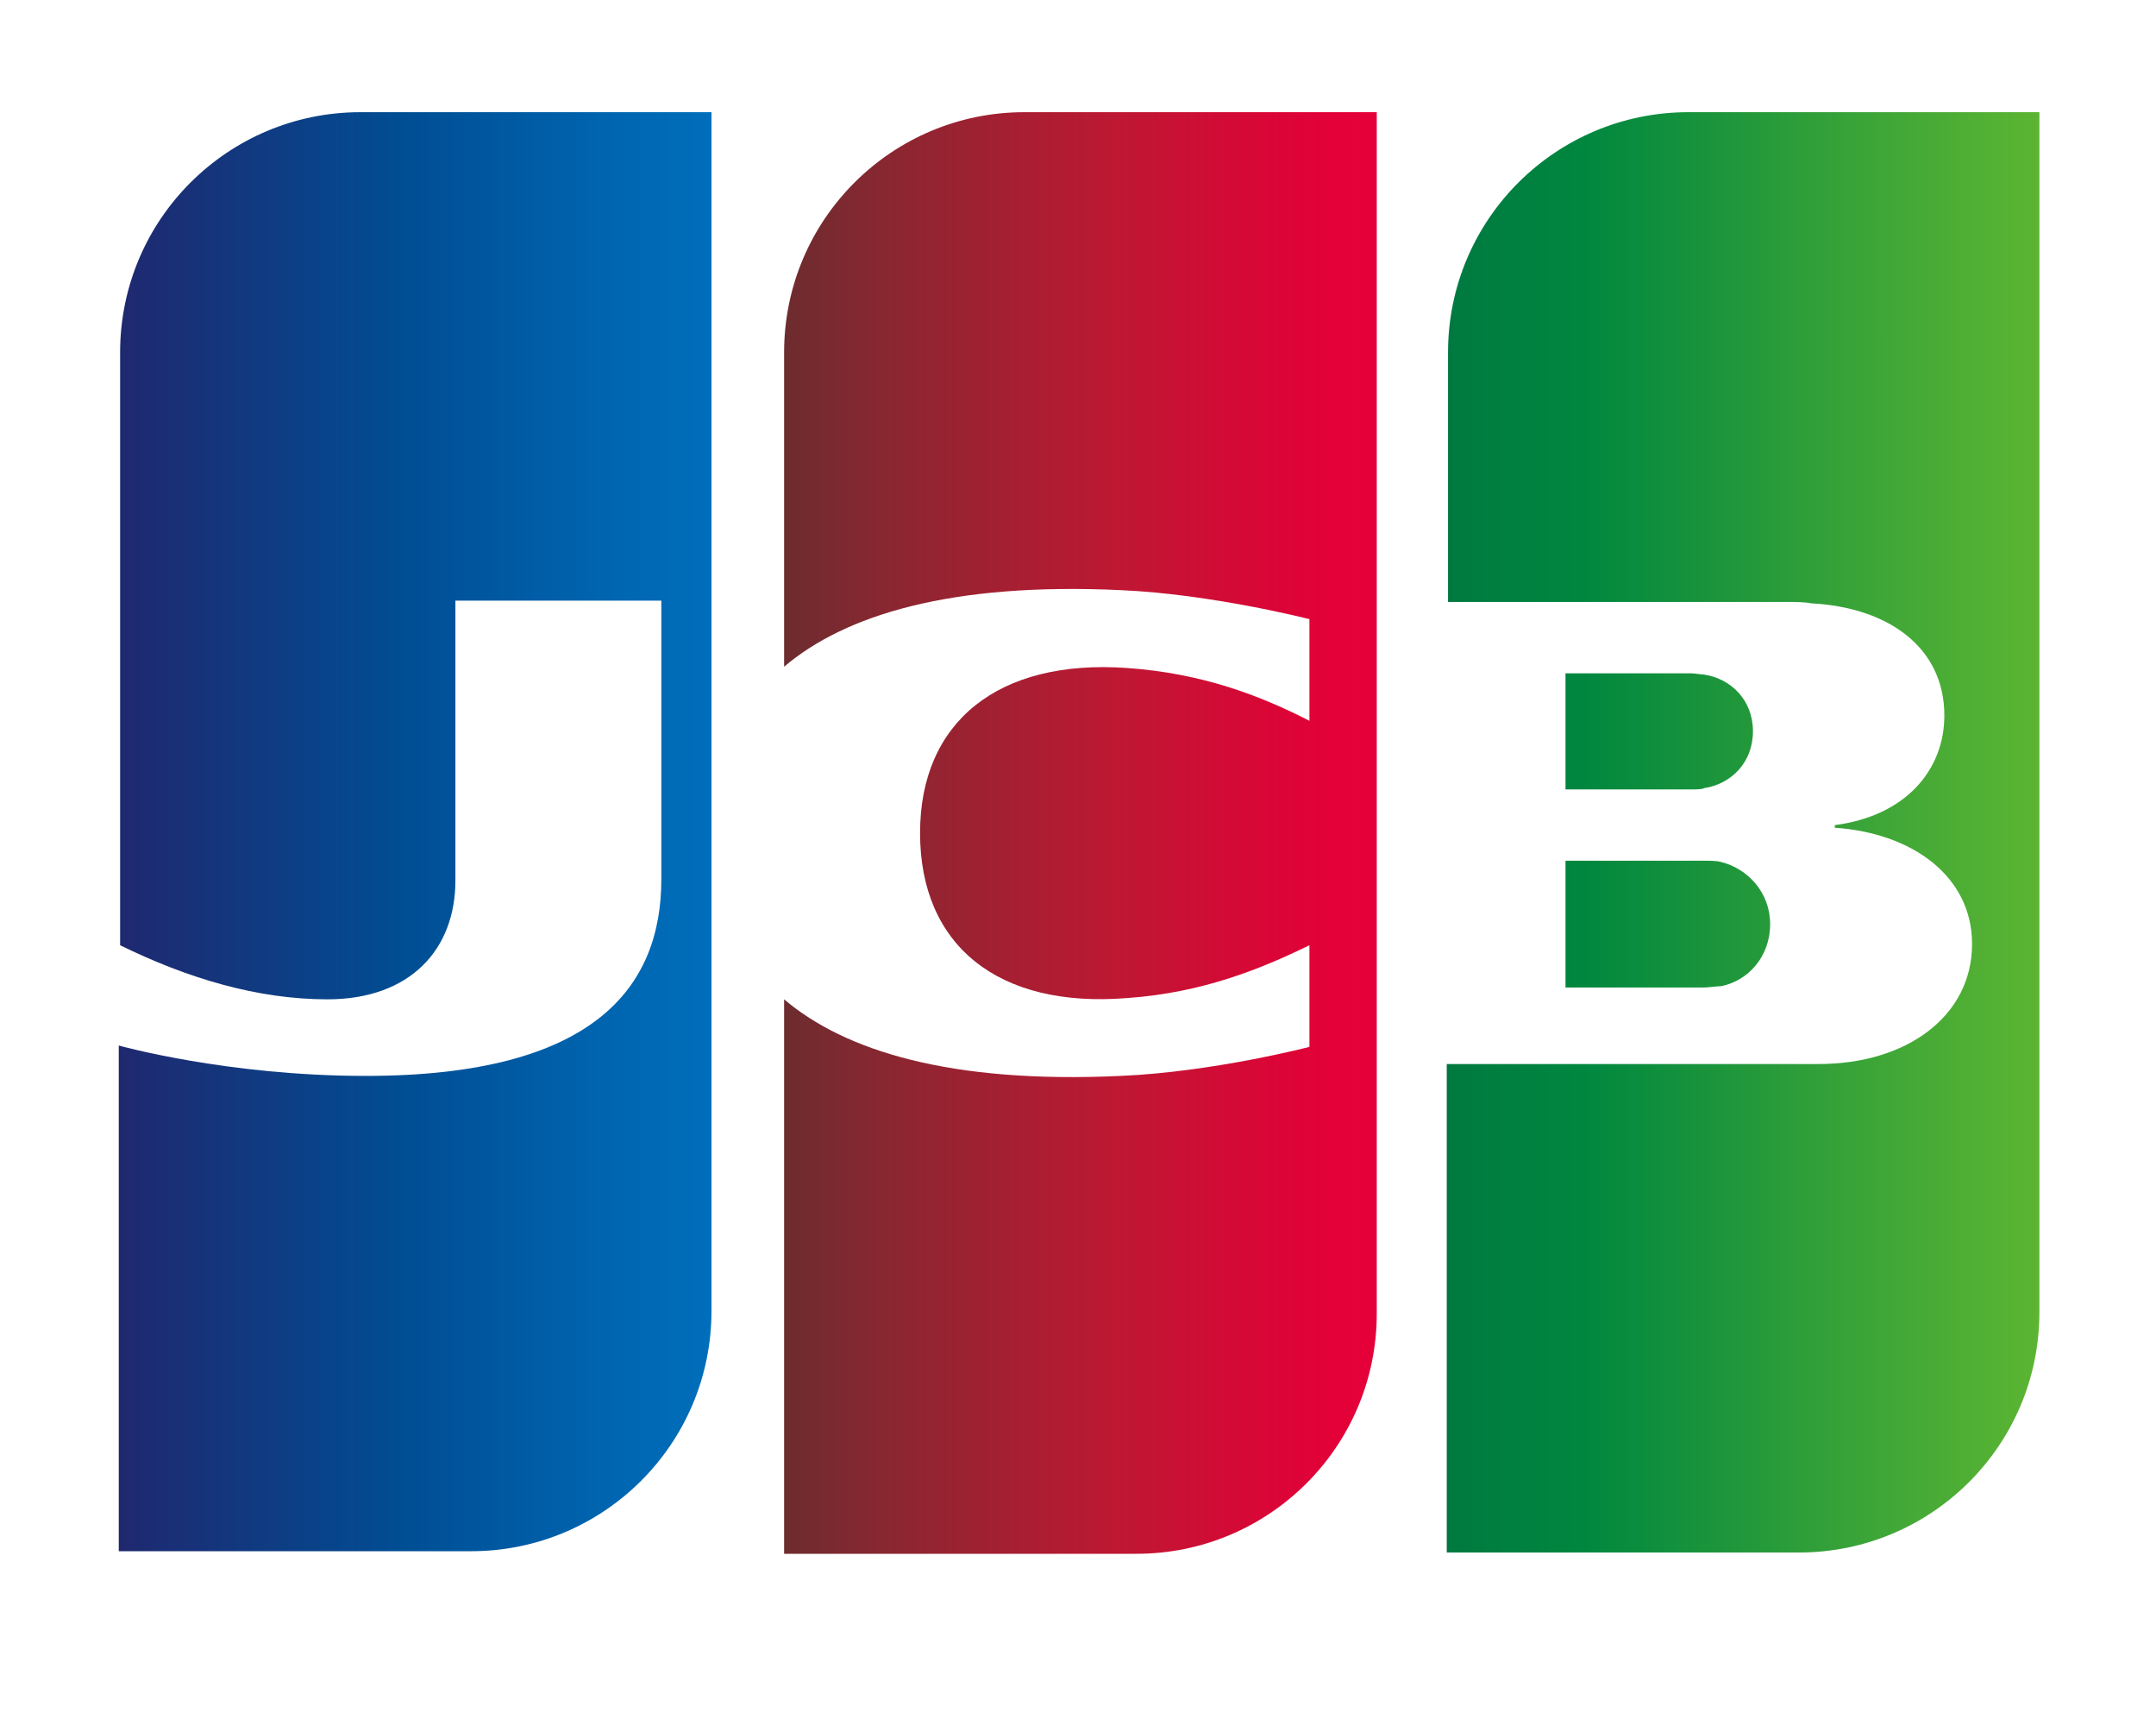 <svg width="35" height="28" viewBox="0 0 35 28" fill="none" xmlns="http://www.w3.org/2000/svg">
<path d="M25.414 16.029H27.664C27.729 16.029 27.879 16.007 27.943 16.007C28.372 15.921 28.736 15.536 28.736 15C28.736 14.486 28.372 14.1 27.943 13.993C27.879 13.971 27.75 13.971 27.664 13.971H25.414V16.029Z" fill="url(#paint0_linear_1273_21623)"/>
<path d="M27.407 1.821C25.264 1.821 23.507 3.557 23.507 5.721V9.771H29.014C29.143 9.771 29.293 9.771 29.4 9.793C30.643 9.857 31.564 10.5 31.564 11.614C31.564 12.493 30.943 13.243 29.786 13.393V13.436C31.05 13.521 32.014 14.229 32.014 15.322C32.014 16.5 30.943 17.271 29.529 17.271H23.486V25.2H29.207C31.35 25.2 33.107 23.464 33.107 21.3V1.821H27.407Z" fill="url(#paint1_linear_1273_21623)"/>
<path d="M28.457 11.871C28.457 11.357 28.093 11.014 27.664 10.95C27.622 10.95 27.514 10.929 27.45 10.929H25.414V12.814H27.45C27.514 12.814 27.643 12.814 27.664 12.793C28.093 12.729 28.457 12.386 28.457 11.871Z" fill="url(#paint2_linear_1273_21623)"/>
<path d="M5.85 1.821C3.707 1.821 1.95 3.557 1.95 5.721V15.343C3.043 15.879 4.178 16.221 5.314 16.221C6.664 16.221 7.393 15.407 7.393 14.293V9.75H10.736V14.271C10.736 16.029 9.643 17.464 5.936 17.464C3.686 17.464 1.928 16.971 1.928 16.971V25.179H7.65C9.793 25.179 11.55 23.443 11.55 21.279V1.821H5.85Z" fill="url(#paint3_linear_1273_21623)"/>
<path d="M16.628 1.821C14.486 1.821 12.729 3.557 12.729 5.721V10.822C13.714 9.986 15.428 9.45 18.193 9.579C19.671 9.643 21.257 10.05 21.257 10.05V11.7C20.464 11.293 19.521 10.929 18.3 10.843C16.2 10.693 14.936 11.722 14.936 13.521C14.936 15.343 16.2 16.372 18.3 16.2C19.521 16.114 20.464 15.729 21.257 15.343V16.993C21.257 16.993 19.693 17.4 18.193 17.464C15.428 17.593 13.714 17.057 12.729 16.221V25.221H18.45C20.593 25.221 22.35 23.486 22.35 21.322V1.821H16.628Z" fill="url(#paint4_linear_1273_21623)"/>
<defs>
<linearGradient id="paint0_linear_1273_21623" x1="23.503" y1="15.002" x2="33.134" y2="15.002" gradientUnits="userSpaceOnUse">
<stop stop-color="#007940"/>
<stop offset="0.229" stop-color="#00873F"/>
<stop offset="0.743" stop-color="#40A737"/>
<stop offset="1" stop-color="#5CB531"/>
</linearGradient>
<linearGradient id="paint1_linear_1273_21623" x1="23.503" y1="13.501" x2="33.133" y2="13.501" gradientUnits="userSpaceOnUse">
<stop stop-color="#007940"/>
<stop offset="0.229" stop-color="#00873F"/>
<stop offset="0.743" stop-color="#40A737"/>
<stop offset="1" stop-color="#5CB531"/>
</linearGradient>
<linearGradient id="paint2_linear_1273_21623" x1="23.503" y1="11.868" x2="33.133" y2="11.868" gradientUnits="userSpaceOnUse">
<stop stop-color="#007940"/>
<stop offset="0.229" stop-color="#00873F"/>
<stop offset="0.743" stop-color="#40A737"/>
<stop offset="1" stop-color="#5CB531"/>
</linearGradient>
<linearGradient id="paint3_linear_1273_21623" x1="1.945" y1="13.501" x2="11.724" y2="13.501" gradientUnits="userSpaceOnUse">
<stop stop-color="#1F286F"/>
<stop offset="0.475" stop-color="#004E94"/>
<stop offset="0.826" stop-color="#0066B1"/>
<stop offset="1" stop-color="#006FBC"/>
</linearGradient>
<linearGradient id="paint4_linear_1273_21623" x1="12.673" y1="13.501" x2="22.17" y2="13.501" gradientUnits="userSpaceOnUse">
<stop stop-color="#6C2C2F"/>
<stop offset="0.173" stop-color="#882730"/>
<stop offset="0.573" stop-color="#BE1833"/>
<stop offset="0.859" stop-color="#DC0436"/>
<stop offset="1" stop-color="#E60039"/>
</linearGradient>
</defs>
</svg>
